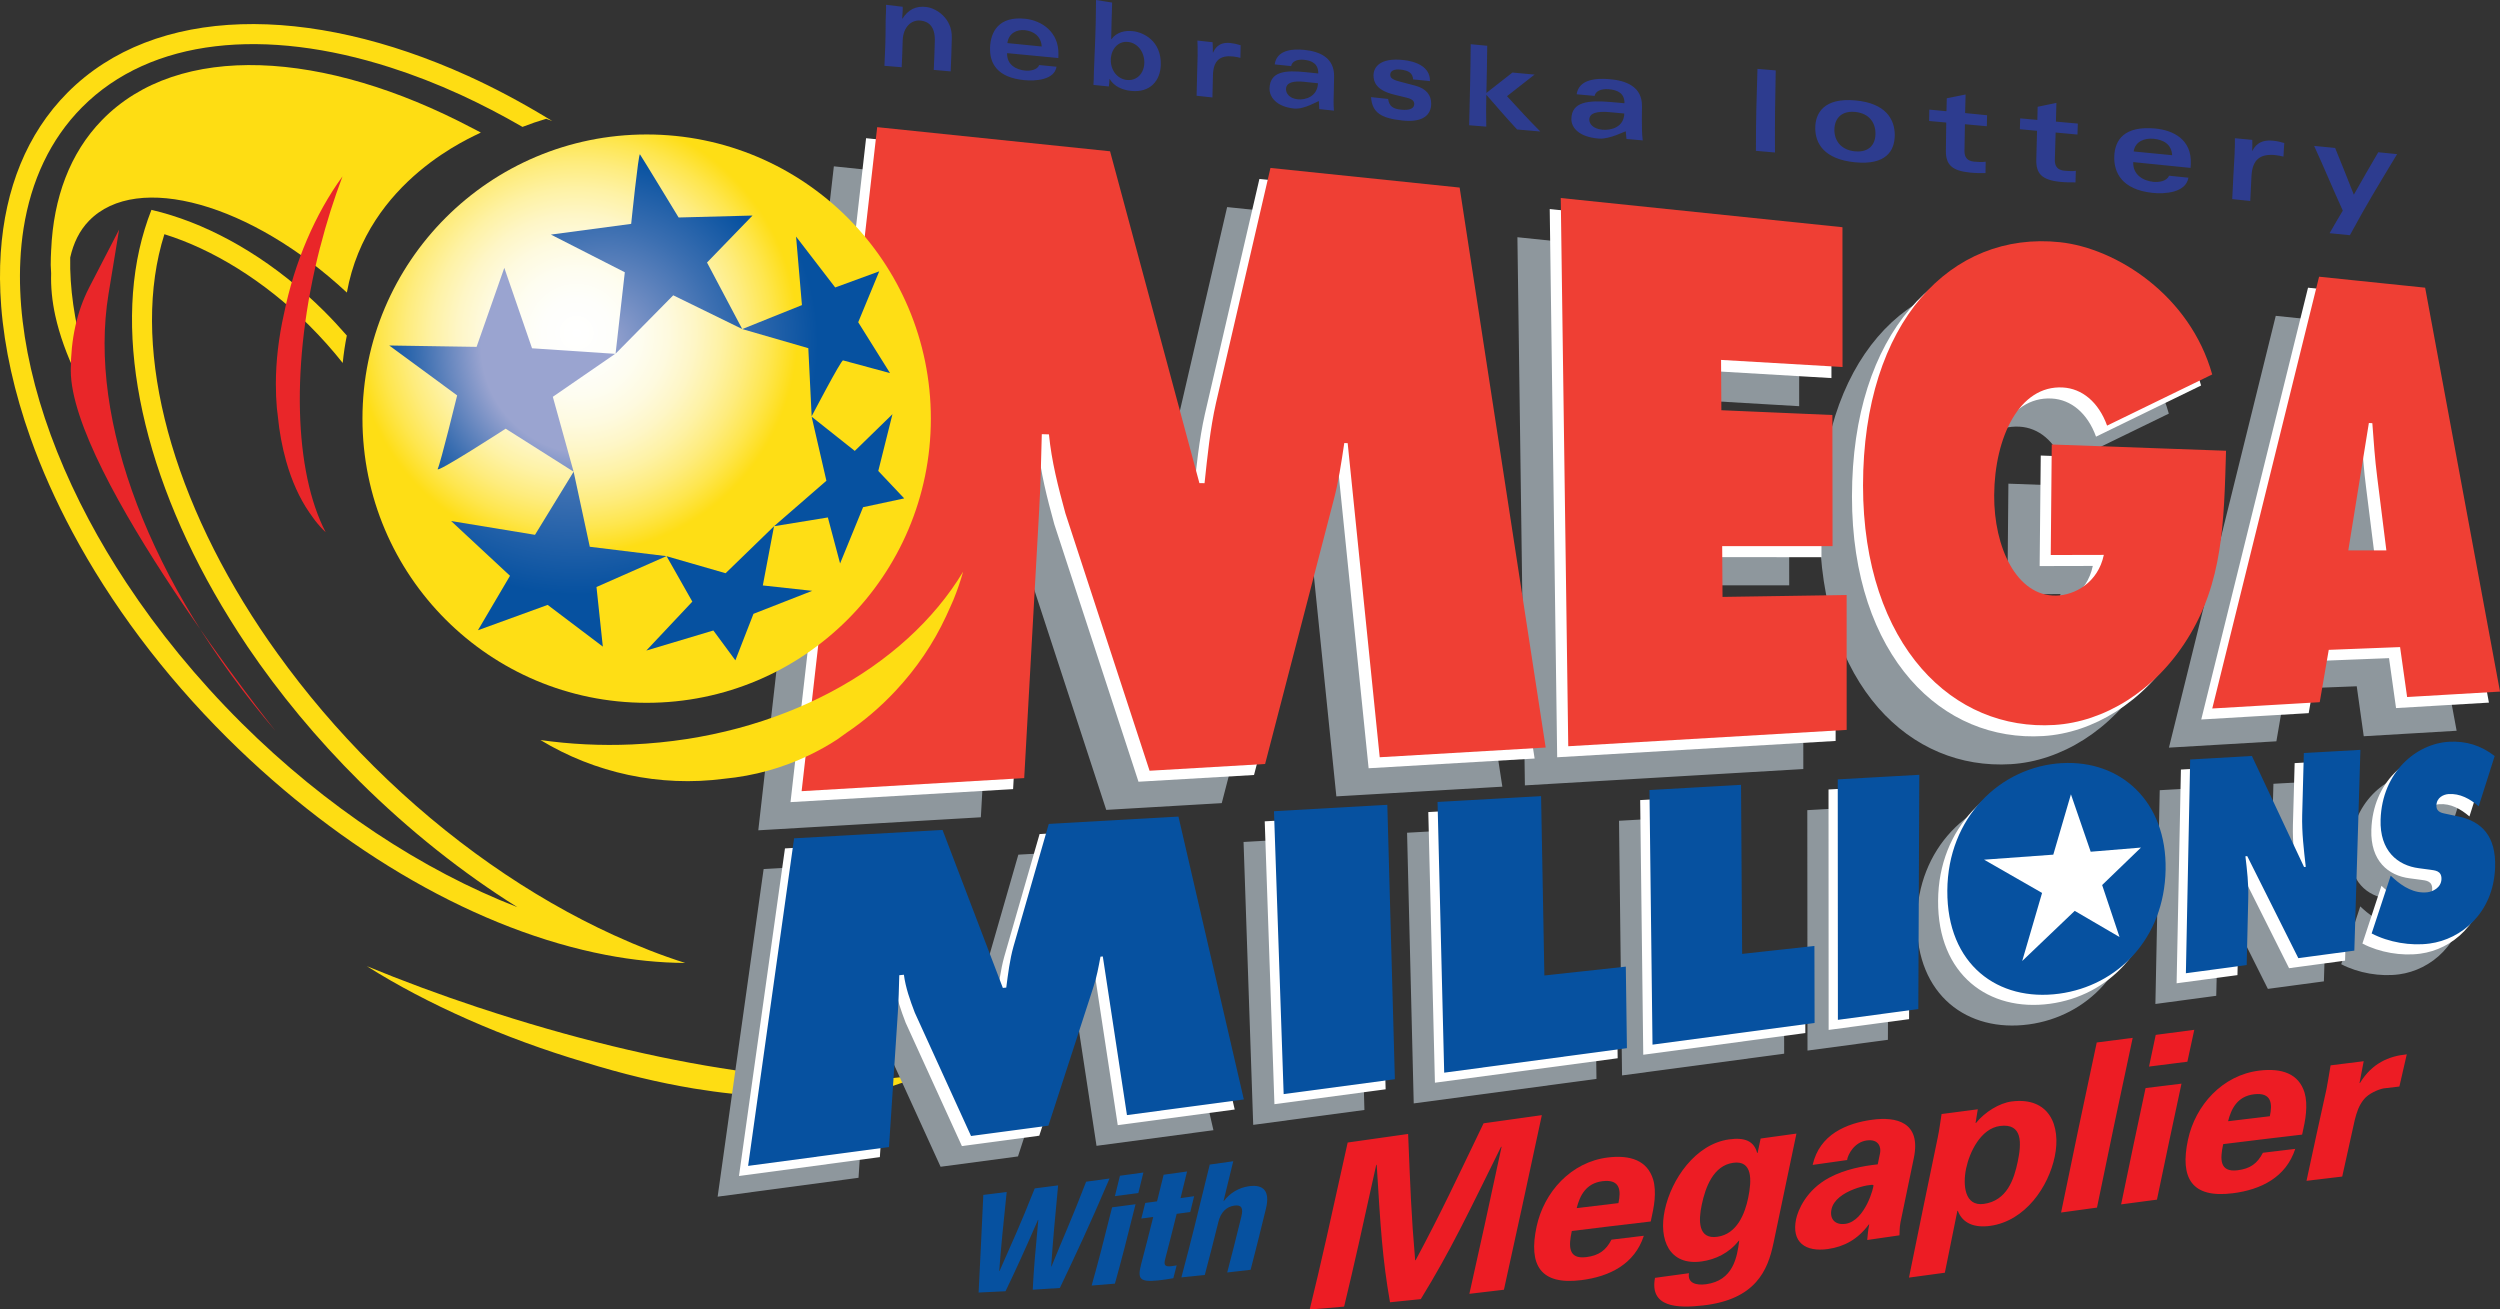<svg xmlns="http://www.w3.org/2000/svg" xmlns:xlink="http://www.w3.org/1999/xlink" id="b" viewBox="0 0 104.039 54.495"><rect x="0" y="0" width="104.039" height="54.495" fill="#333333" stroke="none"/><defs><radialGradient id="d" cx="23.994" cy="13.851" r="9.201" fx="23.994" fy="13.851" gradientUnits="userSpaceOnUse"><stop offset="0" stop-color="#fff"/><stop offset=".154" stop-color="#fefefb"/><stop offset=".288" stop-color="#fefdf0"/><stop offset=".414" stop-color="#fefadf"/><stop offset=".535" stop-color="#fef6c6"/><stop offset=".653" stop-color="#fef2a5"/><stop offset=".769" stop-color="#feec7d"/><stop offset=".882" stop-color="#fee64e"/><stop offset=".991" stop-color="#fede19"/><stop offset="1" stop-color="#fede15"/></radialGradient><radialGradient id="e" cx="24.528" cy="14.379" r="8.637" fx="24.528" fy="14.379" gradientUnits="userSpaceOnUse"><stop offset=".522" stop-color="#9aa4d0"/><stop offset=".815" stop-color="#3c6fb1"/><stop offset="1" stop-color="#0651a0"/></radialGradient><radialGradient id="f" cx="23.985" cy="13.92" r="10.825" fx="23.985" fy="13.92" gradientUnits="userSpaceOnUse"><stop offset="0" stop-color="#9aa4d0"/><stop offset=".613" stop-color="#3c6fb1"/><stop offset="1" stop-color="#0651a0"/></radialGradient><radialGradient xlink:href="#f" id="g" cx="25.696" cy="15.138" r="7.962" fx="25.696" fy="15.138"/><radialGradient xlink:href="#f" id="h" cx="25.207" cy="14.163" r="9.162" fx="25.207" fy="14.163"/><radialGradient xlink:href="#f" id="i" cx="24.881" cy="14.244" r="9.159" fx="24.881" fy="14.244"/><radialGradient xlink:href="#f" id="j" cx="25.072" cy="14.271" r="7.82" fx="25.072" fy="14.271"/><style>.l{fill:#fff}.m{fill:#8e979d}.n{fill:#fedd13}.s{fill:#ef3f34}.u{fill:#2d3c8f}.w{fill:#ed1c24}.x{fill:#e92629}.y{fill:#0651a0}</style></defs><g id="c"><path d="M19.92,41.932c-1.625-.539-3.183-1.119-4.656-1.725,2.503,1.58,5.685,2.994,9.074,4,1.553,.483,3.084,.852,4.546,1.094,.562,.09,1.077,.162,1.572,.213,.002,0,.37,.029,.37,.029l.151,.014c.997,.1,1.968,.136,2.88,.113,1.26-.035,2.348-.188,3.227-.458l.308-.1,.049-.018,.155-.051c.273-.099,.521-.216,.738-.341-3.782,.725-10.788-.239-18.415-2.772Z" class="n"/><path d="m34.7 6.922 9.693 1.005h0l3.718 13.808h0l.212.003h0c.119-1.101.235-2.269.476-3.334h0l2.269-9.786h0l7.871.817h0l3.582 23.303h0l-6.908.404h0l-1.332-13.071h0l-.143-.004h0c-.121.804-.242 1.641-.449 2.409h0l-2.845 10.947h0l-4.807.281h0l-3.504-10.718h0c-.305-1.112-.574-2.162-.683-3.279h0l-.298-.01h0c-.025 1.048-.05 2.13-.109 3.175h0l-.624 11.14h0l-9.262.542h0l3.145-27.633ZM63.147 9.872l11.724 1.216h0l.003 5.816h0l-5.056-.296h0l.014 2.096h0l4.621.198h0l.006 5.458h0l-4.592-.003h0l.012 2.116h0l5.165-.079h0l.002 5.61h0l-11.587.68h0l-.311-22.811ZM90.835 20.389c-.086 2.99-.129 5.48-1.611 7.835h0c-1.359 2.176-3.472 3.451-5.536 3.577h0c-2.103.13-4.061-.679-5.519-2.343h0c-1.498-1.71-2.443-4.304-2.441-7.626h0c.004-6.831 3.684-10.602 8.191-10.122h0c2.356.25 5.416 2.214 6.338 5.503h0l-4.373 2.129h0c-.359-.988-1.047-1.542-1.842-1.586h0c-1.807-.102-2.84 2.075-2.856 4.48h0c-.015 2.182.943 4.208 2.571 4.182h0c.772-.014 1.75-.534 1.992-1.695h0l-2.21.005h0l.042-4.6h0l7.254.263ZM95.922 24.537l.855-5.304h0l.147.007h0c.053.744.106 1.509.203 2.248h0l.381 3.047h0l-1.585.001Zm-.815 4.138 2.97-.115h0l.292 2.079h0l3.865-.228h0l-3.115-16.809h0l-4.412-.458h0l-4.445 17.969h0l4.471-.263h0l.375-2.175ZM51.751 35.039l4.716-.267h0l.314 11.419h0l-4.628.621h0l-.402-11.773ZM58.554 34.655l4.312-.243h0l.137 7.463h0l3.39-.369h0l.045 3.393h0l-7.605 1.02h0l-.277-11.263ZM67.375 34.157l3.813-.216h0l.045 7.035h0l3.01-.328h0l.006 3.202h0l-6.747.904h0l-.126-10.598ZM75.212 33.715l3.394-.192h0l-.04 9.749h0l-3.346.448h0l-.008-10.005ZM84.507 36.125c.941-.076 1.506.695 1.493 1.67h0c-.017 1.046-.645 1.83-1.538 1.93h0c-.907.101-1.541-.561-1.529-1.633h0c.008-1.001.619-1.891 1.574-1.967Zm.04-3.089c-2.561.142-4.757 2.258-4.775 5.308h0c-.019 3.086 2.115 4.631 4.655 4.288h0c2.435-.329 4.375-2.294 4.429-5.157h0c.053-2.83-1.854-4.574-4.309-4.438ZM89.877 32.885l2.569-.145h0l2.171 4.621h0l.074-.008h0c-.081-.702-.171-1.43-.151-2.156h0l.07-2.579h0l2.354-.133h0l-.254 8.355h0l-2.331.313h0l-2.126-4.246h0l-.076.006h0c.07.594.133 1.149.119 1.725h0l-.066 2.803h0l-2.532.34h0l.18-8.895ZM98.223 37.719l.115.107h0c.401.366.884.645 1.406.586h0c.222-.024.579-.182.591-.546h0c.014-.362-.28-.364-.484-.395h0l-.453-.06h0c-.891-.111-1.635-.725-1.595-2.023h0c.063-1.979 1.489-3.165 2.851-3.24h0c.699-.04 1.326.15 1.896.595h0l-.664 2.092h0c-.362-.311-.78-.546-1.261-.51h0c-.197.016-.487.135-.5.469h0c-.01.304.267.322.438.363h0l.499.106h0c.919.197 1.557.788 1.506 2.131h0c-.073 1.877-1.403 2.975-2.725 3.154h0c-.784.106-1.701-.051-2.411-.422h0l.792-2.406ZM31.781 36.166l6.177-.348h0l2.51 6.574h0l.142-.014h0c.074-.562.146-1.159.301-1.711h0l1.468-5.1h0l5.398-.304h0l2.721 11.771h0l-4.866.65h0l-1.005-6.601h0l-.097.009h0c-.078.419-.156.854-.293 1.262h0l-1.873 5.771h0l-3.221.43h0l-2.341-5.133h0c-.201-.532-.379-1.032-.454-1.578h0l-.192.018h0c-.013.522-.026 1.057-.06 1.579h0l-.368 5.573h0l-5.863.786h0l1.914-13.634Z" class="m"/><path d="m36.044 5.751 9.693 1.004h0l3.717 13.809h0l.213.004h0c.118-1.102.234-2.271.475-3.336h0l2.269-9.784h0l7.872.816h0l3.581 23.303h0l-6.908.404h0l-1.332-13.072h0l-.142-.004h0c-.122.803-.243 1.639-.45 2.409h0l-2.845 10.948h0l-4.808.28h0l-3.504-10.717h0c-.304-1.113-.575-2.16-.683-3.281h0l-.299-.008h0c-.026 1.049-.05 2.13-.109 3.175h0l-.623 11.139h0l-9.263.541h0l3.145-27.631ZM64.492 8.7l11.723 1.217h0l.002 5.817h0l-5.055-.297h0l.014 2.096h0l4.62.198h0l.006 5.457h0l-4.591-.003h0l.012 2.116h0l5.166-.077h0l.002 5.611h0l-11.588.679h0l-.31-22.813ZM92.179 19.217c-.084 2.992-.129 5.481-1.613 7.837h0c-1.357 2.175-3.471 3.45-5.535 3.577h0c-2.1.129-4.061-.678-5.518-2.343h0c-1.498-1.711-2.444-4.306-2.442-7.627h0c.005-6.831 3.685-10.602 8.192-10.122h0c2.354.25 5.416 2.214 6.337 5.504h0l-4.372 2.129h0c-.359-.99-1.047-1.543-1.841-1.587h0c-1.808-.102-2.842 2.073-2.858 4.48h0c-.014 2.182.944 4.208 2.574 4.181h0c.771-.013 1.748-.532 1.99-1.694h0l-2.212.005h0l.046-4.6h0l7.252.262ZM97.266 23.366l.856-5.302h0l.145.007h0c.053.743.105 1.507.203 2.248h0l.381 3.046h0l-1.585.001Zm-.815 4.14 2.97-.117h0l.292 2.078h0l3.865-.227h0l-3.115-16.809h0l-4.413-.458h0l-4.444 17.969h0l4.472-.264h0l.374-2.173Z" class="l"/><path d="m36.504 5.291 9.692 1.005h0l3.718 13.809h0l.214.003h0c.118-1.101.234-2.27.475-3.334h0l2.268-9.785h0l7.873.817h0l3.58 23.303h0l-6.906.404h0l-1.334-13.071h0l-.141-.005h0c-.121.804-.242 1.641-.451 2.41h0l-2.844 10.947h0l-4.808.281h0l-3.504-10.716h0c-.304-1.114-.575-2.162-.683-3.282h0l-.298-.009h0c-.026 1.049-.051 2.131-.11 3.175h0l-.622 11.138h0l-9.263.544h0l3.145-27.634ZM64.952 8.241l11.723 1.215h0l.003 5.817h0l-5.055-.295h0l.013 2.094h0l4.62.199h0l.007 5.457h0l-4.593-.001h0l.014 2.114h0l5.165-.079h0l.001 5.613h0l-11.586.68h0l-.312-22.814ZM92.638 18.757c-.085 2.992-.129 5.482-1.612 7.837h0c-1.358 2.175-3.47 3.449-5.534 3.576h0c-2.102.129-4.062-.678-5.519-2.342h0c-1.497-1.709-2.442-4.304-2.442-7.625h0c.004-6.833 3.686-10.603 8.193-10.124h0c2.355.251 5.417 2.215 6.338 5.504h0l-4.374 2.129h0c-.359-.99-1.048-1.543-1.842-1.587h0c-1.807-.102-2.841 2.073-2.857 4.48h0c-.015 2.182.942 4.208 2.573 4.181h0c.771-.012 1.748-.533 1.99-1.694h0l-2.209.005h0l.042-4.6h0l7.253.261ZM97.726 22.905l.856-5.302h0l.144.008h0c.055.743.107 1.508.203 2.249h0l.381 3.046h-1.584Zm-.815 4.139 2.97-.115h0l.293 2.078h0l3.865-.226h0l-3.115-16.809h0l-4.414-.457h0l-4.445 17.969h0l4.472-.262h0l.375-2.177Z" class="s"/><path d="M15.084,17.422c0,6.531,5.294,11.826,11.827,11.826,6.531,0,11.827-5.295,11.827-11.826,0-6.532-5.295-11.826-11.827-11.826-6.532,0-11.827,5.294-11.827,11.826Z" style="fill:url(#d)"/><path d="M.033,10.501C.21,7.867,1.111,5.565,2.806,3.859,6.451,.191,12.863,.165,19.45,3.148c1.116,.505,2.236,1.102,3.35,1.778,.06,.037,.122,.071,.183,.109-.086-.033-.169-.059-.254-.091-.335,.098-.663,.211-.986,.337-.859-.497-1.721-.944-2.579-1.339-.984-.451-1.961-.829-2.925-1.137C11.054,1.143,6.291,1.571,3.415,4.464c-1.324,1.333-2.122,3.062-2.435,5.045-.068,.435-.112,.883-.134,1.34-.156,3.232,.838,6.997,2.845,10.769,.466,.877,.987,1.753,1.561,2.624,1.329,2.017,2.939,3.997,4.814,5.862h0c3.488,3.467,7.524,6.118,11.463,7.647-2.278-1.427-4.503-3.186-6.573-5.242-1.789-1.777-3.341-3.664-4.646-5.588-.261-.387-.51-.776-.752-1.165-3.58-5.77-4.906-11.769-3.534-16.226,.084-.271,.174-.537,.278-.797,.273,.064,.551,.14,.829,.227,2.126,.663,4.373,2.018,6.347,3.98,.335,.334,.653,.676,.955,1.024-.076,.374-.133,.754-.171,1.141-.424-.537-.889-1.058-1.389-1.557-1.895-1.883-4.039-3.179-6.032-3.801-1.404,4.434,.103,10.577,3.992,16.418,.227,.341,.463,.683,.708,1.021,1.162,1.62,2.503,3.206,4.021,4.714,3.049,3.03,6.516,5.433,9.971,7.012,.999,.457,1.996,.851,2.983,1.162-1.073-.006-2.175-.118-3.299-.334-5.246-1.008-10.922-4.224-15.757-9.029-2.703-2.686-4.866-5.616-6.441-8.558-.706-1.317-1.292-2.634-1.754-3.936C.597,16.336,.186,14.494,.05,12.752c-.06-.773-.067-1.524-.018-2.251Z" class="n"/><path d="M2.13,10.393c.094-2.152,.776-4.023,2.118-5.399,3.189-3.272,9.237-2.917,15.398,.333,.122,.065,.245,.122,.365,.19-.276,.155-4.73,1.951-5.576,6.658-3.974-3.697-8.724-5.049-10.731-2.987-.4,.411-.648,.934-.782,1.528-.026,1.257,.175,2.624,.567,4.048,.305,1.112,.721,2.254,1.264,3.417-1.265-1.71-2.101-3.457-2.451-5.038-.136-.619-.191-1.21-.174-1.766-.005-.117-.015-.235-.017-.349-.002-.214,.009-.423,.018-.633Z" class="n"/><path d="M3.712,11.962l1.244-2.406-.439,2.673c-.868,5.276,1.73,12.078,6.948,18.19,0,0-8.52-10.694-8.52-15.007,0-1.288,.251-2.451,.768-3.451Z" class="x"/><path d="M26.31,30.98c-1.313,.059-2.591-.009-3.819-.183,2.267,1.373,4.953,1.964,7.65,1.611,1.245-.119,2.435-.451,3.534-.98,.423-.205,.806-.417,1.169-.657,0,0,.268-.192,.268-.192l.108-.078c.73-.49,1.422-1.079,2.05-1.752,.869-.929,1.578-1.974,2.103-3.106,0,.002,.183-.404,.183-.404l.029-.066c.001-.001,.091-.205,.091-.205,.158-.388,.293-.78,.404-1.175-2.405,4.005-7.616,6.915-13.772,7.187Z" class="n"/><path d="M13.323,10.29c.264-1.032,.579-2.021,.931-2.951-1.132,1.557-1.999,3.562-2.437,5.722-.222,.99-.335,1.969-.337,2.91-0,.361,.013,.693,.042,1.014l.029,.239,.011,.097c.062,.644,.179,1.275,.346,1.87,.232,.822,.553,1.537,.955,2.122-.002,0,.144,.204,.144,.204l.024,.033,.073,.102c.142,.183,.291,.349,.449,.496-1.301-2.495-1.476-7.01-.232-11.859Z" class="x"/><path d="m52.632 34.18 4.717-.267h0l.315 11.419h0l-4.628.619h0l-.404-11.771ZM59.437 33.795l4.311-.242h0l.137 7.463h0l3.389-.371h0l.046 3.395h0l-7.605 1.018h0l-.276-11.262ZM68.256 33.296l3.813-.214h0l.046 7.033h0l3.009-.328h0l.006 3.204h0l-6.745.903h0l-.128-10.599ZM76.095 32.854l3.394-.19h0l-.042 9.749h0l-3.347.448h0l-.005-10.007ZM85.39 35.264c.941-.076 1.506.697 1.49 1.672h0c-.016 1.046-.643 1.83-1.537 1.93h0c-.906.101-1.541-.562-1.528-1.635h0c.01-1.001.618-1.889 1.575-1.967Zm.039-3.087c-2.561.142-4.758 2.258-4.774 5.308h0c-.02 3.086 2.114 4.631 4.653 4.288h0c2.435-.329 4.375-2.292 4.43-5.159h0c.055-2.829-1.854-4.572-4.309-4.437ZM90.759 32.025l2.569-.145h0l2.172 4.621h0l.073-.008h0c-.08-.702-.171-1.429-.152-2.158h0l.072-2.577h0l2.354-.135h0l-.256 8.355h0l-2.33.314h0l-2.126-4.246h0l-.077.007h0c.072.593.135 1.148.121 1.724h0l-.066 2.803h0l-2.532.34h0l.179-8.894ZM99.105 36.861l.115.106h0c.4.366.884.645 1.406.586h0c.223-.026.579-.184.592-.545h0c.012-.363-.281-.365-.484-.396h0l-.452-.06h0c-.893-.112-1.639-.724-1.597-2.022h0c.063-1.979 1.488-3.165 2.85-3.242h0c.701-.038 1.326.151 1.898.597h0l-.666 2.092h0c-.363-.312-.781-.546-1.26-.51h0c-.197.016-.488.135-.5.469h0c-.011.304.268.322.437.363h0l.499.105h0c.92.195 1.558.788 1.506 2.129h0c-.072 1.877-1.402 2.977-2.724 3.154h0c-.786.107-1.702-.049-2.412-.421h0l.792-2.403ZM32.663 35.307l6.178-.348h0l2.51 6.574h0l.142-.014h0c.074-.56.146-1.158.301-1.711h0l1.469-5.099h0l5.398-.306h0l2.722 11.77h0l-4.867.651h0l-1.004-6.601h0l-.096.009h0c-.079.419-.156.853-.293 1.262h0l-1.873 5.769h0l-3.22.432h0l-2.341-5.135h0c-.201-.529-.38-1.031-.453-1.576h0l-.193.018h0c-.013.522-.025 1.059-.06 1.579h0l-.367 5.573h0l-5.863.786h0l1.914-13.634Z" class="l"/><path d="m53.018 33.76 4.716-.267h0l.314 11.419h0l-4.628.62h0l-.403-11.772ZM59.822 33.374l4.311-.242h0l.137 7.464h0l3.389-.369h0l.046 3.393h0l-7.604 1.02h0l-.277-11.265ZM68.642 32.878l3.812-.216h0l.046 7.035h0l3.008-.33h0l.007 3.203h0l-6.745.904h0l-.127-10.597ZM76.479 32.434l3.394-.19h0l-.041 9.749h0l-3.347.449h0l-.006-10.008ZM91.144 31.607l2.57-.146h0l2.171 4.621h0l.071-.008h0c-.08-.702-.168-1.43-.149-2.156h0l.069-2.58h0l2.354-.132h0l-.253 8.355h0l-2.331.313h0l-2.126-4.246h0l-.076.006h0c.071.594.134 1.149.119 1.725h0l-.066 2.803h0l-2.53.34h0l.178-8.893ZM99.49 36.44l.115.107h0c.401.367.885.645 1.408.586h0c.221-.025.576-.184.59-.546h0c.012-.362-.281-.362-.485-.395h0l-.452-.06h0c-.891-.113-1.637-.726-1.596-2.023h0c.063-1.978 1.488-3.165 2.851-3.24h0c.7-.038 1.326.15 1.896.594h0l-.664 2.091h0c-.363-.309-.78-.543-1.262-.508h0c-.195.016-.488.136-.498.471h0c-.011.302.267.32.438.36h0l.498.106h0c.92.197 1.559.79 1.506 2.131h0c-.072 1.877-1.404 2.975-2.724 3.152h0c-.786.107-1.702-.049-2.413-.42h0l.793-2.405ZM33.047 34.887l6.178-.348h0l2.509 6.574h0l.142-.014h0c.074-.562.146-1.159.301-1.711h0l1.468-5.1h0l5.397-.305h0l2.721 11.771h0l-4.864.651h0l-1.005-6.602h0l-.097.009h0c-.079.419-.156.854-.293 1.26h0l-1.874 5.773h0l-3.22.43h0l-2.34-5.133h0c-.202-.53-.38-1.031-.454-1.578h0l-.192.02h0c-.014.52-.026 1.057-.061 1.577h0l-.367 5.573h0l-5.863.785h0l1.914-13.633ZM85.814 31.757c-2.561.144-4.758 2.257-4.775 5.308h0c-.018 3.086 2.115 4.631 4.655 4.288h0c2.435-.329 4.376-2.294 4.429-5.159h0c.053-2.83-1.854-4.57-4.308-4.436Z" class="y"/><path d="M85.449 35.567 86.183 33.055 86.183 33.055 87.005 35.445 87.005 35.445 89.098 35.272 89.098 35.272 87.482 36.831 87.482 36.831 88.206 38.996 88.206 38.996 86.341 37.906 86.341 37.906 84.155 39.993 84.155 39.993 84.982 37.16 84.982 37.16 82.568 35.776 82.568 35.776 85.449 35.567z" class="l"/><path d="M19.833,14.436l1.154-3.289,1.154,3.347,3.461,.231-2.596,1.788,.865,3.117-2.827-1.79s-2.943,1.905-2.828,1.674c.116-.231,.809-3.059,.809-3.059l-2.827-2.077,3.634,.057Z" style="fill:url(#e)"/><path d="M23.872 19.63 22.264 22.257 18.773 21.683 21.224 23.962 19.89 26.228 22.791 25.173 25.087 26.909 24.823 24.428 27.733 23.145 24.544 22.754 23.872 19.63z" style="fill:url(#f)"/><path d="M27.741 23.147 30.196 23.855 32.212 21.899 31.745 24.364 33.8 24.588 31.356 25.545 30.603 27.48 29.687 26.238 26.897 27.073 28.812 25.037 27.741 23.147z" style="fill:url(#g)"/><path d="M32.212 21.899 34.391 20.007 33.777 17.341 35.572 18.765 37.14 17.237 36.55 19.599 37.629 20.741 35.918 21.107 34.961 23.448 34.452 21.534 32.212 21.899z" style="fill:url(#h)"/><path d="M33.777,17.325s1.225-2.347,1.307-2.327c.081,.02,1.955,.529,1.955,.529l-1.324-2.117,.875-2.118-1.833,.671-1.628-2.117,.244,2.851-2.484,.998,2.749,.795,.14,2.836Z" style="fill:url(#i)"/><path d="M28.241,9.051l3.075-.081-1.893,1.955,1.465,2.768-2.871-1.404-2.4,2.431,.385-3.389-3.075-1.568,3.34-.447s.306-2.974,.366-2.892c.061,.082,1.608,2.627,1.608,2.627Z" style="fill:url(#j)"/><path d="M36.855.903c.001-.243.03-.501.017-.703.278.033.418.049.694.082.011.174-.02.334-.019.492.004 0 .006 0 .01.001.24-.375.559-.537.988-.485.42.05 1.081.468 1.065 1.271-.012.608-.025.867-.047 1.41-.28-.025-.421-.037-.704-.062.02-.466.031-.691.044-1.205.015-.598-.253-.812-.594-.848-.37-.039-.728.252-.744.842-.012.468-.022.677-.041 1.1-.286-.023-.43-.035-.718-.059.031-.668.048-.987.051-1.835ZM41.911 2.212c-.015.479.37.69.754.726.201.019.503-.024.582-.231.289.028.433.043.721.07-.086.55-.875.604-1.336.559-1.143-.11-1.449-.706-1.43-1.348.018-.643.347-1.339 1.491-1.204.651.077 1.382.541 1.354 1.491-.002.057-.003.084-.004.14-.847-.082-1.272-.123-2.131-.204Zm1.441-.277c-.03-.431-.332-.639-.704-.68-.337-.036-.675.132-.725.538.576.057.86.086 1.429.142ZM45.613 0c.268.038.402.07.669.107-.02.699-.03.967-.038 1.525.004 0 .005 0 .009.001.223-.305.573-.372.899-.335.427.048 1.184.397 1.155 1.407-.019.638-.428 1.163-1.24 1.078-.349-.037-.705-.182-.886-.494-.003-.001-.004.001-.008 0-.003.104-.015.205-.027.31-.255-.026-.384-.039-.641-.065.013-.126.013-.371.019-.554.036-1.077.079-1.496.088-2.98Zm1.288 3.328c.419.042.708-.281.721-.709.012-.427-.261-.83-.678-.874-.418-.044-.705.304-.717.733-.012.429.255.808.675.851ZM49.839 2.279c.004-.221 0-.427-.008-.591.253.028.379.042.632.069.007.148.013.288.01.431.004.001.006.001.01.002.068-.149.218-.454.724-.399.138.015.268.043.423.092-.003.214-.005.319-.01.526-.039-.013-.086-.022-.138-.033-.047-.009-.103-.02-.167-.026-.53-.057-.821.157-.838.777-.01.366-.017.547-.022.929-.263-.029-.394-.043-.658-.071.013-.704.028-1.018.043-1.706ZM55.498 4.152c-.002.155.002.288.014.453-.244-.026-.365-.04-.609-.066-.013-.112-.016-.331-.016-.331-.026-.012-.617.355-1.037.309-.764-.084-1.025-.505-1.018-.833.016-.72.67-.767 1.503-.681.209.022.314.032.525.054.008-.403-.264-.535-.592-.569-.322-.033-.506.088-.536.263-.273-.029-.41-.043-.684-.071.079-.577.681-.662 1.244-.603.61.064 1.244.314 1.227 1.112-.009.38-.014.57-.02.964Zm-1.191-.745c-.499-.052-.783.026-.789.302-.003.155.115.384.493.424.325.035.817-.124.837-.668-.217-.023-.324-.035-.541-.057ZM57.767 4.116c.043.303.197.412.533.447.391.042.553-.062.555-.236 0-.117-.076-.204-.32-.263-.207-.051-.311-.077-.52-.127-.76-.185-.86-.545-.855-.812.008-.336.275-.725 1.221-.63.529.053 1.141.276 1.128.88-.281-.028-.423-.042-.701-.071-.017-.266-.192-.374-.536-.409-.252-.025-.412.054-.416.204-.002.123.046.202.379.292.26.068.389.101.647.17.491.127.683.414.678.76-.004.423-.296.789-1.19.695-.891-.093-1.267-.326-1.314-.974.283.03.427.045.713.076ZM61.892 1.905c-.006.792-.02 1.173-.035 1.963.431-.34.649-.509 1.084-.849.367.034.551.052.921.085-.462.36-.692.538-1.147.898.543.584.815.898 1.387 1.471-.389-.034-.58-.051-.967-.085-.527-.567-.779-.875-1.281-1.446-.008.521-.012.799-.002 1.327-.277-.025-.437-.029-.712-.056.03-1.377.054-2.029.064-3.373.274.026.413.039.69.065ZM68.332 5.407c.004.15.012.279.031.436-.27-.024-.406-.037-.676-.06-.018-.106-.027-.316-.027-.316-.034-.015-.669.338-1.131.3-.838-.068-1.135-.467-1.135-.804-.002-.735.713-.795 1.629-.718.231.021.348.03.58.051.006-.42-.293-.553-.654-.583-.353-.029-.556.099-.588.278-.3-.027-.449-.04-.747-.067.083-.596.743-.682 1.363-.63.673.056 1.368.298 1.355 1.133-.006.399-.008.597 0 .981Zm-1.334-.739c-.549-.049-.859.037-.859.316.002.157.137.377.551.415.359.032.893-.108.906-.675-.24-.022-.358-.033-.598-.055ZM73.898 2.929c-.027 1.321-.037 2.039-.031 3.417-.305-.028-.489-.041-.793-.069 0-1.377.023-2.064.064-3.411.304.025.455.038.76.064ZM78.851 5.632c-.004.647-.367 1.248-1.65 1.122-1.285-.125-1.658-.781-1.658-1.422s.377-1.271 1.667-1.153c1.29.117 1.645.806 1.642 1.454Zm-2.512-.228c0 .456.277.838.858.894.58.055.851-.28.852-.738.002-.458-.266-.847-.848-.902-.583-.056-.861.291-.861.747ZM81.8 3.932c-.011.302-.016.456-.021.773.366.036.549.054.914.091-.004.2-.006.275-.01.457-.363-.034-.547-.05-.912-.083-.009.44-.012.659-.018 1.108-.004.264.111.421.405.45.168.017.37.022.477.002-.003.188-.004.282-.007.473-.208.004-.44 0-.651-.022-.769-.077-1.002-.346-.998-.91.006-.474.008-.706.016-1.171-.285-.026-.428-.039-.713-.065.002-.18.004-.279.008-.474.285.027.429.041.713.068.006-.219.008-.327.014-.539.313-.063.469-.095.783-.158ZM85.578 4.282c-.01.313-.01.491-.019.779.365.033.547.048.911.082-.005.181-.009.273-.015.456-.363-.033-.545-.05-.909-.084-.013.445-.019.67-.032 1.129-.008.269.104.431.397.461.168.017.369.023.476.003-.006.191-.009.288-.014.482-.207.003-.439-.001-.65-.023-.766-.081-.996-.354-.981-.93.011-.485.019-.723.031-1.194-.284-.026-.429-.039-.714-.065.004-.182.008-.271.013-.452.285.025.429.039.714.064.004-.202.006-.326.012-.546.312-.065.469-.098.781-.162ZM88.776 6.746c-.022.521.405.777.837.822.224.023.563-.023.651-.256.324.033.485.05.808.083-.104.626-.982.687-1.496.631-1.273-.136-1.614-.848-1.589-1.526.026-.679.415-1.27 1.701-1.152.731.068 1.535.44 1.483 1.485-.004.062-.006.092-.01.154-.949-.097-1.428-.145-2.386-.241Zm1.618-.287c-.023-.454-.356-.644-.775-.684-.378-.035-.763.111-.826.528.644.063.963.093 1.602.156ZM92.994 6.374c.014-.238.014-.455.012-.622.29.028.435.042.725.069.002.153.003.302-.006.456.004 0 .006 0 .01.001.084-.161.272-.479.847-.424.158.015.305.045.479.097-.013.225-.019.339-.034.567-.044-.014-.097-.025-.157-.036-.053-.011-.116-.022-.189-.029-.601-.057-.946.167-.984.869-.023.414-.034.624-.051 1.044-.301-.032-.449-.049-.75-.081.033-.777.059-1.162.1-1.91ZM97.177 6.156c.316.76.464 1.159.779 1.947.4-.711.611-1.07 1.016-1.767.316.031.473.047.785.078-.806 1.336-1.242 2.042-1.965 3.374-.336-.033-.506-.049-.844-.083.213-.375.323-.562.549-.94-.494-1.086-.713-1.646-1.193-2.693.35.035.525.05.873.085Z" class="u"/><path d="M59.124 54.064c-.512.055-.767.081-1.278.131-.316-1.804-.395-3.12-.554-5.731-.009.011-.015.017-.022.025-.598 2.712-.908 4.123-1.334 5.886-.571.053-.859.074-1.432.12.481-1.954.871-3.735 1.58-6.948 1.008-.143 1.51-.214 2.516-.357.092 2.231.13 3.385.293 5.255.008-.001.013-.001.021-.003 1.089-2.035 1.681-3.319 2.826-5.695.97-.137 1.454-.205 2.425-.34-.67 3.108-1.035 4.82-1.578 7.266-.575.07-.863.104-1.438.17.46-2.035.761-3.436 1.338-6.109-.006-.008-.009-.011-.015-.019-1.383 2.799-2.099 4.32-3.347 6.352ZM73.802 51.741c-.234 1.132-.746 2.336-2.918 2.585-1.099.127-2.242.074-2.01-1.148.564-.077.848-.115 1.413-.193-.067.414.298.512.705.46 1.134-.151 1.299-1.116 1.387-1.813-.009 0-.013 0-.02.002-.408.518-.973.781-1.541.861-1.354.191-1.799-.912-1.537-2.137.273-1.287 1.281-2.747 2.672-2.941.664-.094 1.043.075 1.171.563.007 0 .013-.002.021-.004.049-.235.074-.355.125-.595.596-.082.893-.124 1.49-.206-.395 1.867-.59 2.798-.957 4.567Zm-2.328-.272c.818-.119 1.141-.965 1.277-1.615.154-.744.188-1.58-.628-1.463-.815.117-1.149 1.002-1.304 1.746-.139.652-.16 1.451.654 1.332ZM75.435 48.477c.145-.637.498-1.068.94-1.357.457-.296 1.004-.45 1.537-.521 1.002-.137 2.045.094 1.734 1.589-.227 1.086-.338 1.625-.559 2.695-.043.243-.029.384-.039.526-.535.08-.805.117-1.342.194.016-.219.041-.44.084-.647-.008.002-.015.002-.021.004-.454.615-1.022.922-1.696 1.019-.938.134-1.528-.28-1.328-1.243.072-.346.408-1.214 1.394-1.733.648-.345 1.409-.484 2.004-.548.038-.186.059-.279.097-.469.044-.209-.028-.598-.557-.525-.515.07-.786.587-.815.815-.572.08-.858.12-1.432.202Zm.783 1.851c-.086.415.162.663.582.603.826-.121 1.199-1.574 1.162-1.612-.063-.07-1.579.211-1.744 1.01ZM82.214 46.734c.008-.001.01-.002.019-.002.366-.454.97-.828 1.485-.894 1.551-.198 2.065.991 1.791 2.295-.258 1.248-1.219 2.676-2.681 2.881-.647.091-1.151-.094-1.352-.625-.008.002-.012.002-.019.002-.21 1.027-.315 1.541-.521 2.574-.599.082-.895.123-1.493.203.469-2.308.705-3.465 1.195-5.82.07-.327.109-.661.162-.987.601-.08.9-.118 1.506-.197-.037.23-.055.343-.092.571Zm.346 3.367c.955-.133 1.256-1.014 1.41-1.764.156-.747.215-1.603-.738-1.479-.805.105-1.272 1.097-1.412 1.773-.14.676-.066 1.584.74 1.47ZM88.753 43.191c-.637 2.989-.91 4.255-1.486 7.064-.598.082-.896.123-1.494.205.577-2.816.852-4.109 1.484-7.076.597-.078.895-.115 1.496-.193ZM90.784 45.097c-.425 1.978-.616 2.883-1.021 4.827-.596.08-.895.119-1.491.197.401-1.949.597-2.863 1.017-4.84.6-.073.895-.109 1.495-.184Zm.532-2.241c-.117.543-.174.808-.287 1.328-.639.08-.957.121-1.596.202.11-.521.164-.782.279-1.319.642-.084.963-.126 1.604-.211ZM92.52 47.613c-.132.613-.166 1.183.601 1.088.518-.064.817-.275 1.051-.728.539-.065.809-.098 1.346-.162-.384 1.185-1.43 1.7-2.598 1.847-1.711.217-2.207-.627-1.866-2.227.307-1.436 1.433-2.689 2.966-2.877.943-.115 1.647.129 1.887.92.074.253.084.537.058.836-.024.292-.091.596-.16.907-1.315.155-1.974.233-3.283.396Zm1.94-1.16c.115-.523.075-1.002-.657-.914-.69.084-.948.596-1.08 1.122.693-.085 1.042-.124 1.737-.208ZM98.367 44.162c-.071.369-.106.552-.174.908.008-.001.012-.002.021-.004.495-.813 1.192-1.115 1.945-1.189-.126.552-.188.818-.307 1.34-.262.03-.391.047-.651.076-.257.049-.637.228-.818.447-.223.27-.309.558-.389.871-.211.943-.314 1.401-.521 2.352-.595.068-.893.105-1.486.178.328-1.537.486-2.252.832-3.82.042-.207.106-.615.17-.986.551-.068.828-.102 1.379-.172Z" class="w"/><path d="M40.922 49.727c.389-.049.582-.072.972-.122-.154 1.486-.228 2.202-.311 3.288.005 0 .009 0 .014-.001.52-1.185.848-1.882 1.464-3.436.39-.05.585-.076.973-.126-.142 1.497-.21 2.23-.289 3.374h.013c.492-1.211.84-1.963 1.442-3.527.39-.054.584-.08.974-.133-.89 2.083-1.391 3.128-2.067 4.555-.452.031-.678.047-1.129.073.045-.897.102-1.532.232-2.904-.006 0-.01.002-.016.004-.61 1.397-.903 2.036-1.349 2.964-.449.024-.672.035-1.12.053.06-1.277.115-2.203.196-4.061ZM46.281 50.244c.391-.051.585-.077.975-.129-.376 1.508-.559 2.231-.858 3.304-.387.032-.58.05-.969.08.293-1.04.476-1.755.851-3.255Zm.326-1.314c.39-.053.585-.08.976-.135-.085.346-.128.518-.211.854-.39.053-.585.078-.975.13.083-.335.124-.504.21-.849ZM48.425 48.888c.39-.054.585-.082.975-.136-.109.449-.164.672-.271 1.109.226-.032.34-.049.566-.08-.064.268-.098.399-.162.658-.227.031-.339.045-.565.076-.2.801-.296 1.184-.477 1.876-.065.249-.023.335.257.303.079-.009.157-.022.22-.034-.057.221-.084.329-.139.533-.214.038-.42.072-.644.094-.76.073-.856-.061-.693-.688.187-.71.29-1.112.5-1.954-.197.027-.297.039-.495.065.065-.255.098-.384.164-.649.197-.025.294-.039.49-.066.109-.434.164-.656.274-1.106ZM50.344 48.464c.391-.055.587-.083.978-.138-.165.677-.247 1.014-.405 1.66h.011c.264-.35.638-.563 1.047-.621.608-.086.888.207.707.938-.269 1.1-.401 1.63-.637 2.54-.39.045-.583.068-.974.112.218-.832.34-1.315.588-2.324.091-.369-.002-.498-.292-.459-.331.048-.566.278-.664.682-.24.963-.357 1.419-.565 2.205-.39.042-.584.06-.974.1.411-1.535.67-2.605 1.18-4.694Z" class="y"/><path d="M65.412,51.228c-.133,.614-.166,1.184,.6,1.088,.518-.065,.818-.275,1.051-.727,.54-.066,.809-.098,1.346-.162-.383,1.184-1.43,1.699-2.597,1.846-1.712,.217-2.208-.626-1.866-2.226,.307-1.437,1.432-2.69,2.966-2.878,.942-.115,1.647,.129,1.886,.92,.075,.254,.084,.537,.059,.837-.025,.292-.092,.595-.16,.907-1.315,.154-1.975,.233-3.283,.395Zm1.94-1.16c.114-.523,.075-1.002-.657-.913-.69,.083-.949,.595-1.08,1.122,.693-.086,1.041-.125,1.737-.209Z" class="w"/></g></svg>